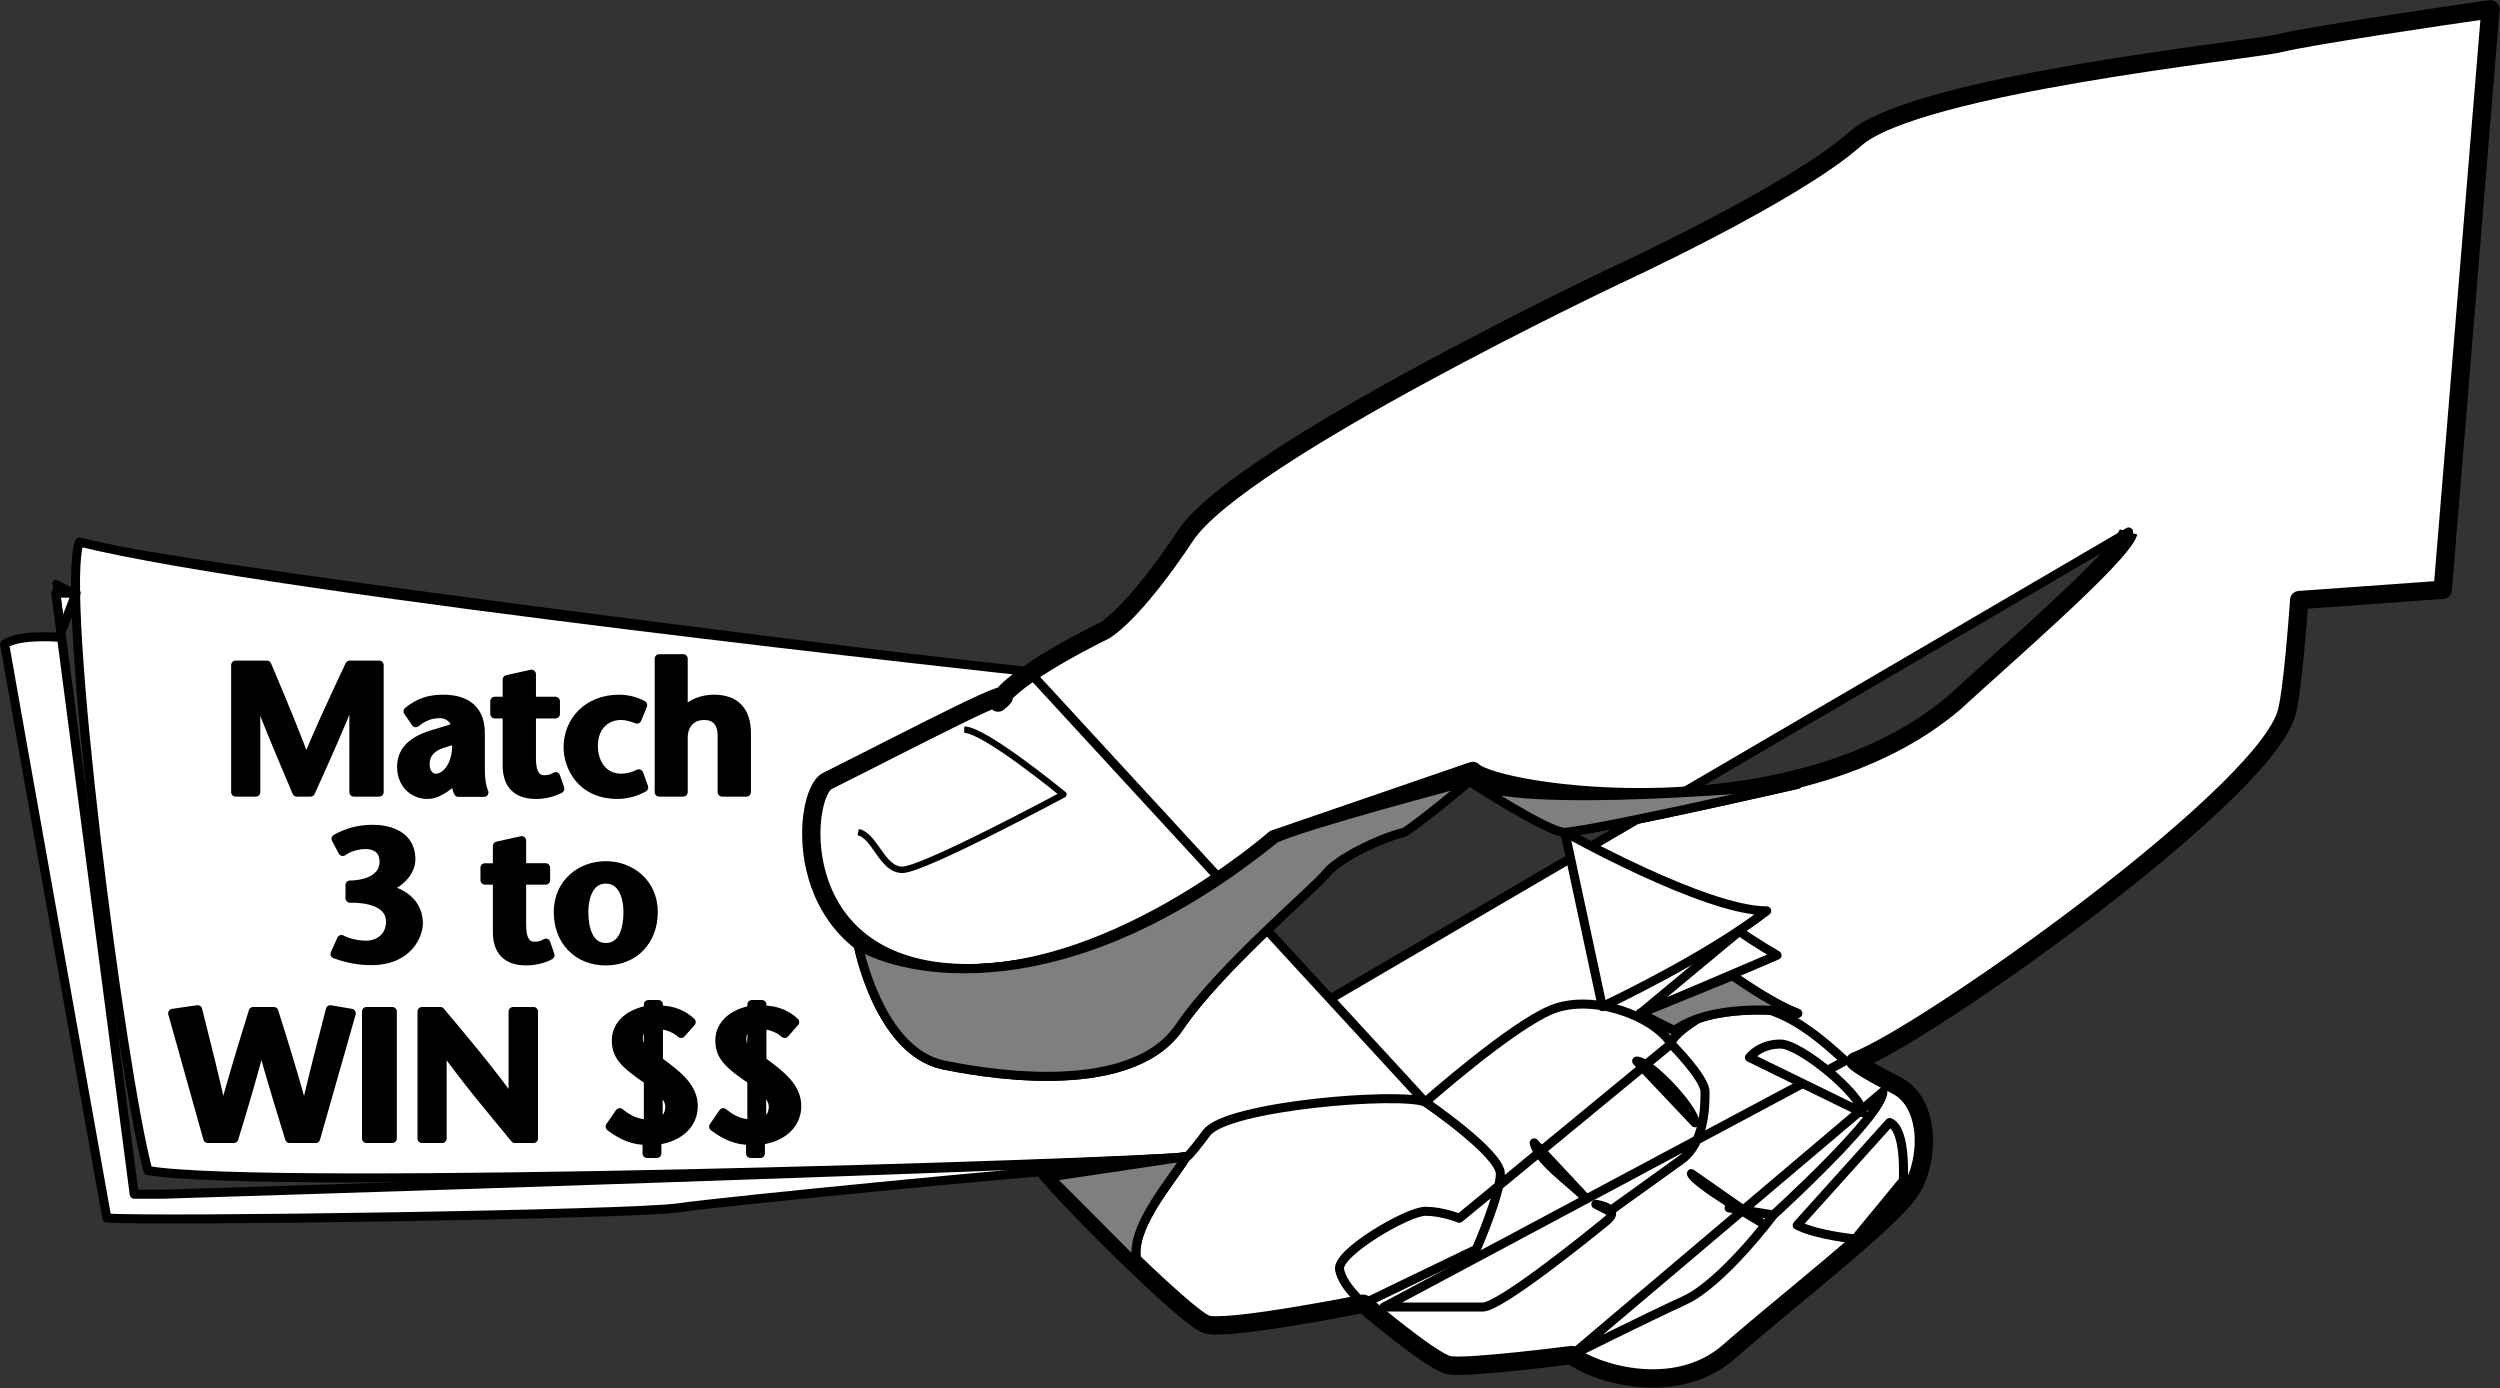 <svg version="1.2" width="366.085" height="203.263" viewBox="0 0 9686 5378" preserveAspectRatio="xMidYMid" fill-rule="evenodd" stroke-width="28.222" stroke-linejoin="round" xml:space="preserve" xmlns="http://www.w3.org/2000/svg"><rect x="0" y="0" width="9686" height="5378" fill="#333333" stroke="none"/><defs class="ClipPathGroup"><clipPath id="a" clipPathUnits="userSpaceOnUse"><path d="M0 0h21590v27940H0z"/></clipPath></defs><g class="SlideGroup"><g class="Slide" clip-path="url(#a)" transform="translate(-5856 -11244)"><g class="Page"><g class="com.sun.star.drawing.ClosedBezierShape"><path class="BoundingBox" fill="none" d="M8991 11262h6534v5342H8991z"/><path fill="#fff" d="M9895 15766c66 93 556 582 635 609 80 26 609-80 609-80s264 225 331 238c66 14 476-39 476-39 79 66 398 172 609-13 212-186 622-503 702-622 79-119 79-344-53-410-133-66-159-93-159-93 278-107 1548-1006 1667-1337 26-66 53-450 53-450l555-40 186-2249c-186 26-715 105-821 132-106 26-1402 159-1640 370-238 212-927 529-927 529s-1455 689-1667 1007c-212 317-318 370-318 370s-396 185-449 291c-66 53-543 212-622 291-78 80-158 688 463 741 622 53 1270-516 1270-516l767-264c93 92 1245 264 1867-265 172-159 648-569 674-661z"/><path fill="none" stroke="#000" stroke-width="35" d="M9895 15766c66 93 556 582 635 609 80 26 609-80 609-80s264 225 331 238c66 14 476-39 476-39 79 66 398 172 609-13 212-186 622-503 702-622 79-119 79-344-53-410-133-66-159-93-159-93 278-107 1548-1006 1667-1337 26-66 53-450 53-450l555-40 186-2249c-186 26-715 105-821 132-106 26-1402 159-1640 370-238 212-927 529-927 529s-1455 689-1667 1007c-212 317-318 370-318 370s-396 185-449 291c-66 53-543 212-622 291-78 80-158 688 463 741 622 53 1270-516 1270-516l767-264c93 92 1245 264 1867-265 172-159 648-569 674-661z"/></g><g class="com.sun.star.drawing.ClosedBezierShape"><path class="BoundingBox" fill="none" d="M9163 14053h832v580h-832z"/><path fill="#fff" d="M9592 14071c79 0 384 251 384 251s-543 292-624 292c-79 0-105-132-171-146z"/><path fill="none" stroke="#000" stroke-width="35" d="M9592 14071c79 0 384 251 384 251s-543 292-624 292c-79 0-105-132-171-146z"/></g><g class="com.sun.star.drawing.ClosedBezierShape"><path class="BoundingBox" fill="none" d="M11928 15456h1242v1057h-1242z"/><path fill="#fff" d="M13151 15474c0 92-424 477-424 477l-172-27 172 27s-198 264-344 331-437 212-437 212z"/><path fill="none" stroke="#000" stroke-width="35" d="M13151 15474c0 92-424 477-424 477l-172-27 172 27s-198 264-344 331-437 212-437 212z"/></g><g class="com.sun.star.drawing.ClosedBezierShape"><path class="BoundingBox" fill="none" d="M11200 15122h1824v1205h-1824z"/><path fill="#fff" d="M13005 15354c-105-93-344-330-596-146-79 53-79 80-79 80s132 132 132 186c0 53 0 198-93 264-92 66-277 199-277 199l-53-27s106 14 39 66c-66 54-410 332-477 332h-383z"/><path fill="none" stroke="#000" stroke-width="35" d="M13005 15354c-105-93-344-330-596-146-79 53-79 80-79 80s132 132 132 186c0 53 0 198-93 264-92 66-277 199-277 199l-53-27s106 14 39 66c-66 54-410 332-477 332h-383z"/></g><g class="com.sun.star.drawing.ClosedBezierShape"><path class="BoundingBox" fill="none" d="M11028 15116h1322v1198h-1322z"/><path fill="#fff" d="M12331 15288c-66-106-304-197-464-132-159 66-489 358-489 358s291 198 291 278c0 79-93 292-93 292l-437 211s-80-66-93-132c-12-66 265-226 332-226 66 0 132 27 132 27z"/><path fill="none" stroke="#000" stroke-width="35" d="M12331 15288c-66-106-304-197-464-132-159 66-489 358-489 358s291 198 291 278c0 79-93 292-93 292l-437 211s-80-66-93-132c-12-66 265-226 332-226 66 0 132 27 132 27z"/></g><g class="com.sun.star.drawing.ClosedBezierShape"><path class="BoundingBox" fill="none" d="M11782 15654h236v250h-236z"/><path fill="#fff" d="M11999 15885c-53-54-186-146-199-213z"/><path fill="none" stroke="#000" stroke-width="35" d="M11999 15885c-53-54-186-146-199-213z"/></g><g class="com.sun.star.drawing.ClosedBezierShape"><path class="BoundingBox" fill="none" d="M12391 15773h303v223h-303z"/><path fill="#fff" d="M12409 15791c13 39 266 186 266 186z"/><path fill="none" stroke="#000" stroke-width="35" d="M12409 15791c13 39 266 186 266 186z"/></g><g class="com.sun.star.drawing.ClosedBezierShape"><path class="BoundingBox" fill="none" d="M12616 15271h475v303h-475z"/><path fill="#fff" d="M13072 15555c0-66-239-266-318-266-81 0-120 52-120 52z"/><path fill="none" stroke="#000" stroke-width="35" d="M13072 15555c0-66-239-266-318-266-81 0-120 52-120 52z"/></g><g class="com.sun.star.drawing.ClosedBezierShape"><path class="BoundingBox" fill="none" d="M12179 15337h263v276h-263z"/><path fill="#fff" d="M12423 15594c0-53-174-239-226-239z"/><path fill="none" stroke="#000" stroke-width="35" d="M12423 15594c0-53-174-239-226-239z"/></g><g class="com.sun.star.drawing.ClosedBezierShape"><path class="BoundingBox" fill="none" d="M12801 15575h449v488h-449z"/><path fill="#fff" d="M12819 15991c79 40 225 53 225 53l186-226s13-199-53-225z"/><path fill="none" stroke="#000" stroke-width="35" d="M12819 15991c79 40 225 53 225 53l186-226s13-199-53-225z"/></g><g class="com.sun.star.drawing.ClosedBezierShape"><path class="BoundingBox" fill="none" d="M6131 13326h5266v2501H6131z"/><path fill="#fff" d="M11378 15514c-93-40-768 13-847 119s-79 93-79 93c-265 26-3573 132-4023 53-106-397-343-2250-265-2435 752 187 3679 502 3679 502z"/><path fill="none" stroke="#000" stroke-width="35" d="M11378 15514c-93-40-768 13-847 119s-79 93-79 93c-265 26-3573 132-4023 53-106-397-343-2250-265-2435 752 187 3679 502 3679 502z"/></g><g class="com.sun.star.drawing.ClosedBezierShape"><path class="BoundingBox" fill="none" d="M12193 14834h567v356h-567z"/><path fill="#fff" d="M12595 14852c53 39 146 93 146 93l-530 226z"/><path fill="none" stroke="#000" stroke-width="35" d="M12595 14852c53 39 146 93 146 93l-530 226z"/></g><g class="com.sun.star.drawing.ClosedBezierShape"><path class="BoundingBox" fill="none" d="M5856 13524h4615v2462H5856z"/><path fill="#fff" d="M6085 13713s-159-13-211 27c13 79 396 2223 396 2223 186 14 2025-13 2211-39 185-27 1415-146 1495-146 79 0 476-53 476-53-132 27-3970 146-3970 146h-106l-304-2329h79z"/><path fill="none" stroke="#000" stroke-width="35" d="M6085 13713s-159-13-211 27c13 79 396 2223 396 2223 186 14 2025-13 2211-39 185-27 1415-146 1495-146 79 0 476-53 476-53-132 27-3970 146-3970 146h-106l-304-2329h79z"/></g><g class="com.sun.star.drawing.ClosedBezierShape"><path class="BoundingBox" fill="none" d="M11531 14252h1308v236h-1308z"/><path fill="#fff" d="M11549 14270s304 199 370 199c145-13 901-186 901-186s-1113 107-1271-13z"/><path fill="none" stroke="#000" stroke-width="35" d="M11549 14270s304 199 370 199c145-13 901-186 901-186s-1113 107-1271-13z"/></g><g class="com.sun.star.drawing.ClosedBezierShape"><path class="BoundingBox" fill="none" d="M9163 14252h2406v1181H9163z"/><path fill="#fff" d="M11550 14270s-649 171-755 224c-821 664-1443 517-1614 412 0 0 79 411 330 464 105 21 715 145 914-146 157-232 529-543 569-596s198-134 304-160c80-53 252-198 252-198z"/><path fill="none" stroke="#000" stroke-width="35" d="M11550 14270s-649 171-755 224c-821 664-1443 517-1614 412 0 0 79 411 330 464 105 21 715 145 914-146 157-232 529-543 569-596s198-134 304-160c80-53 252-198 252-198z"/></g><g class="com.sun.star.drawing.ClosedBezierShape"><path class="BoundingBox" fill="none" d="M11901 14450h819v713h-819z"/><path fill="#fff" d="M11919 14468s543 305 782 305c-239 185-637 371-637 371z"/><path fill="none" stroke="#000" stroke-width="35" d="M11919 14468s543 305 782 305c-239 185-637 371-637 371z"/></g><g class="com.sun.star.drawing.ClosedBezierShape"><path class="BoundingBox" fill="none" d="M12193 15006h647v250h-647z"/><path fill="#fff" d="m12211 15170 132 67c146-107 425-80 478-67-106-40-252-146-252-146z"/><path fill="none" stroke="#000" stroke-width="35" d="m12211 15170 132 67c146-107 425-80 478-67-106-40-252-146-252-146z"/></g><g class="com.sun.star.drawing.ClosedBezierShape"><path class="BoundingBox" fill="none" d="M9904 15707h567v461h-567z"/><path fill="#fff" d="m9922 15804 530-79c-53 92-238 292-186 424z"/><path fill="none" stroke="#000" stroke-width="35" d="m9922 15804 530-79c-53 92-238 292-186 424z"/></g><g fill="none" class="com.sun.star.drawing.OpenBezierShape"><path class="BoundingBox" d="M8963 11244h6579v5378H8963z"/><path stroke="#000" stroke-width="71" d="M9895 15766c66 93 555 582 635 609 79 26 608-80 608-80s265 225 331 238c66 14 476-39 476-39 80 66 398 172 610-13 211-186 622-503 701-622s79-344-53-410-159-93-159-93c278-107 1548-1006 1667-1337 27-66 53-450 53-450l556-40 185-2249c-185 26-715 105-820 132-106 26-1403 159-1641 370-238 212-927 529-927 529s-1455 689-1667 1007c-211 317-317 370-317 370s-357 172-410 278c130-105-318 132-662 304-99 50-157 688 463 741 622 53 1270-516 1270-516l768-264c92 92 1244 264 1866-265 172-159 648-569 675-661"/></g><g fill="none" class="com.sun.star.drawing.OpenBezierShape"><path class="BoundingBox" d="M9168 14058h822v570h-822z"/><path stroke="#000" stroke-width="25" d="M9592 14071c79 0 384 251 384 251s-543 292-624 292c-79 0-105-132-171-146"/></g><g fill="none" class="com.sun.star.drawing.OpenBezierShape"><path class="BoundingBox" d="M11933 15461h1232v1047h-1232z"/><path stroke="#000" stroke-width="25" d="M13151 15474c0 92-424 477-424 477l-172-27 172 27s-198 264-344 331-437 212-437 212"/></g><g fill="none" class="com.sun.star.drawing.OpenBezierShape"><path class="BoundingBox" d="M11205 15127h1814v1195h-1814z"/><path stroke="#000" stroke-width="25" d="M13005 15354c-105-93-344-330-596-146-79 53-79 80-79 80s132 132 132 186c0 53 0 198-93 264-92 66-277 199-277 199l-53-27s106 14 39 66c-66 54-410 332-477 332h-383"/></g><g fill="none" class="com.sun.star.drawing.OpenBezierShape"><path class="BoundingBox" d="M11033 15121h1312v1188h-1312z"/><path stroke="#000" stroke-width="25" d="M12331 15288c-66-106-304-197-464-132-159 66-489 358-489 358s291 198 291 278c0 79-93 292-93 292l-437 211s-80-66-93-132c-12-66 265-226 332-226 66 0 132 27 132 27"/></g><g fill="none" class="com.sun.star.drawing.OpenBezierShape"><path class="BoundingBox" d="M11787 15659h226v240h-226z"/><path stroke="#000" stroke-width="25" d="M11999 15885c-53-54-186-146-199-213"/></g><g fill="none" class="com.sun.star.drawing.OpenBezierShape"><path class="BoundingBox" d="M12396 15778h293v213h-293z"/><path stroke="#000" stroke-width="25" d="M12409 15791c13 39 266 186 266 186"/></g><g fill="none" class="com.sun.star.drawing.OpenBezierShape"><path class="BoundingBox" d="M12621 15276h465v293h-465z"/><path stroke="#000" stroke-width="25" d="M13072 15555c0-66-239-266-318-266-81 0-120 52-120 52"/></g><g fill="none" class="com.sun.star.drawing.OpenBezierShape"><path class="BoundingBox" d="M12184 15342h253v266h-253z"/><path stroke="#000" stroke-width="25" d="M12423 15594c0-53-174-239-226-239"/></g><g fill="none" class="com.sun.star.drawing.OpenBezierShape"><path class="BoundingBox" d="M12806 15580h439v478h-439z"/><path stroke="#000" stroke-width="25" d="M12819 15991c79 40 225 53 225 53l186-226s13-199-53-225"/></g><g fill="none" class="com.sun.star.drawing.OpenBezierShape"><path class="BoundingBox" d="M6136 13331h5256v2491H6136z"/><path stroke="#000" stroke-width="25" d="M11378 15514c-93-40-768 13-847 119s-79 93-79 93c-265 26-3573 132-4023 53-106-397-343-2250-265-2435 596 132 3679 502 3679 502"/></g><g fill="none" class="com.sun.star.drawing.OpenBezierShape"><path class="BoundingBox" d="M12198 14839h557v346h-557z"/><path stroke="#000" stroke-width="25" d="M12595 14852c53 39 146 93 146 93l-530 226"/></g><g fill="none" class="com.sun.star.drawing.OpenBezierShape"><path class="BoundingBox" d="M5861 13490h4605v2491H5861z"/><path stroke="#000" stroke-width="25" d="M6085 13714s-159-13-211 27c13 79 396 2223 396 2223 186 13 2025-13 2211-40 185-26 1415-145 1495-145 79 0 476-53 476-53-132 26-3970 146-3970 146h-106l-304-2369 79 39"/></g><g class="com.sun.star.drawing.ClosedBezierShape"><path class="BoundingBox" fill="none" d="M11531 14252h1308v236h-1308z"/><path fill="#7f7f7f" d="M11549 14270s304 199 370 199c145-13 901-186 901-186s-1113 107-1271-13z"/><path fill="none" stroke="#000" stroke-width="35" d="M11549 14270s304 199 370 199c145-13 901-186 901-186s-1113 107-1271-13z"/></g><g class="com.sun.star.drawing.ClosedBezierShape"><path class="BoundingBox" fill="none" d="M9163 14252h2406v1181H9163z"/><path fill="#7f7f7f" d="M11550 14270s-649 171-755 224c-821 664-1443 517-1614 412 0 0 79 411 330 464 105 21 715 145 914-146 157-232 529-543 569-596s198-134 304-160c80-53 252-198 252-198z"/><path fill="none" stroke="#000" stroke-width="35" d="M11550 14270s-649 171-755 224c-821 664-1443 517-1614 412 0 0 79 411 330 464 105 21 715 145 914-146 157-232 529-543 569-596s198-134 304-160c80-53 252-198 252-198z"/></g><g fill="none" class="com.sun.star.drawing.OpenBezierShape"><path class="BoundingBox" d="M11906 14455h809v703h-809z"/><path stroke="#000" stroke-width="25" d="M11919 14468s543 305 782 305c-239 185-637 371-637 371"/></g><g class="com.sun.star.drawing.ClosedBezierShape"><path class="BoundingBox" fill="none" d="M12193 15006h647v250h-647z"/><path fill="#7f7f7f" d="m12211 15170 132 67c146-107 425-80 478-67-106-40-252-146-252-146z"/><path fill="none" stroke="#000" stroke-width="35" d="m12211 15170 132 67c146-107 425-80 478-67-106-40-252-146-252-146z"/></g><g class="com.sun.star.drawing.ClosedBezierShape"><path class="BoundingBox" fill="none" d="M9904 15707h567v461h-567z"/><path fill="#7f7f7f" d="m9922 15804 530-79c-53 92-238 292-186 424z"/><path fill="none" stroke="#000" stroke-width="35" d="m9922 15804 530-79c-53 92-238 292-186 424z"/></g><g class="com.sun.star.drawing.ClosedBezierShape"><path class="BoundingBox" fill="none" d="M6751 13803h593v529h-593z"/><path d="M7325 14313h-98v-384h-2c-54 136-110 261-166 384h-53c-52-123-106-248-157-384h-2v384h-78v-492h121c51 120 132 314 151 377h2c23-66 111-257 168-377h114z"/><path fill="none" stroke="#000" stroke-width="35" d="M7325 14313h-98v-384h-2c-54 136-110 261-166 384h-53c-52-123-106-248-157-384h-2v384h-78v-492h121c51 120 132 314 151 377h2c23-66 111-257 168-377h114z"/></g><g class="com.sun.star.drawing.ClosedBezierShape"><path class="BoundingBox" fill="none" d="M7394 13935h356v406h-356z"/><path d="M7602 14280c-26 21-57 42-90 42-55 0-100-42-100-107 0-67 48-105 130-128l82-25c-5-33-33-53-63-53-40 0-68 14-94 35l-30-44c44-36 87-47 135-47 65 0 145 21 145 131v143c0 29 3 62 14 87h-99c-7-12-9-32-9-51z"/><path fill="none" stroke="#000" stroke-width="35" d="M7602 14280c-26 21-57 42-90 42-55 0-100-42-100-107 0-67 48-105 130-128l82-25c-5-33-33-53-63-53-40 0-68 14-94 35l-30-44c44-36 87-47 135-47 65 0 145 21 145 131v143c0 29 3 62 14 87h-99c-7-12-9-32-9-51z"/></g><g class="com.sun.star.drawing.ClosedBezierShape"><path class="BoundingBox" fill="none" d="M7485 14090h160v188h-160z"/><path fill="#fff" d="M7572 14124c-46 14-69 42-69 82 0 32 19 53 42 53 37 0 87-47 80-151z"/><path fill="none" stroke="#000" stroke-width="35" d="M7572 14124c-46 14-69 42-69 82 0 32 19 53 42 53 37 0 87-47 80-151z"/></g><g class="com.sun.star.drawing.ClosedBezierShape"><path class="BoundingBox" fill="none" d="M7755 13838h289v503h-289z"/><path d="M7915 13961h93v49h-93v172c0 59 18 83 50 83 20 0 32-5 44-12l16 47c-27 14-60 22-92 22-77 0-112-41-112-112v-200h-48v-49h48v-84l94-21z"/><path fill="none" stroke="#000" stroke-width="35" d="M7915 13961h93v49h-93v172c0 59 18 83 50 83 20 0 32-5 44-12l16 47c-27 14-60 22-92 22-77 0-112-41-112-112v-200h-48v-49h48v-84l94-21z"/></g><g class="com.sun.star.drawing.ClosedBezierShape"><path class="BoundingBox" fill="none" d="M8039 13935h330v406h-330z"/><path d="M8350 14295c-30 17-68 27-100 27-146 0-193-112-193-183 0-99 74-186 198-186 28 0 62 7 91 23l-22 54c-21-8-42-14-62-14-53 0-107 36-107 118 0 70 40 125 107 125 22 0 46-5 69-17z"/><path fill="none" stroke="#000" stroke-width="35" d="M8350 14295c-30 17-68 27-100 27-146 0-193-112-193-183 0-99 74-186 198-186 28 0 62 7 91 23l-22 54c-21-8-42-14-62-14-53 0-107 36-107 118 0 70 40 125 107 125 22 0 46-5 69-17z"/></g><g class="Group"><g class="com.sun.star.drawing.ClosedBezierShape"><path class="BoundingBox" fill="none" d="M8392 13778h375v554h-375z"/><path d="M8503 14003c31-34 75-50 119-50 83 0 126 45 126 133v227h-94v-216c0-49-21-81-70-81-45 0-81 30-81 87v210h-93v-517h93z"/><path fill="none" stroke="#000" stroke-width="35" d="M8503 14003c31-34 75-50 119-50 83 0 126 45 126 133v227h-94v-216c0-49-21-81-70-81-45 0-81 30-81 87v210h-93v-517h93z"/></g></g><g class="com.sun.star.drawing.ClosedBezierShape"><path class="BoundingBox" fill="none" d="M7136 14439h360v546h-360z"/><path d="M7212 14673c69-1 132-28 132-90 0-51-37-67-71-67-35 0-71 13-89 27l-26-49c36-21 85-37 141-37 48 0 146 14 149 112 2 67-68 108-100 118v2c34 5 126 33 129 129 1 44-36 149-186 148-62-1-106-15-137-26l25-56c19 11 58 22 95 22 50 0 95-32 95-91 0-75-88-92-157-91z"/><path fill="none" stroke="#000" stroke-width="35" d="M7212 14673c69-1 132-28 132-90 0-51-37-67-71-67-35 0-71 13-89 27l-26-49c36-21 85-37 141-37 48 0 146 14 149 112 2 67-68 108-100 118v2c34 5 126 33 129 129 1 44-36 149-186 148-62-1-106-15-137-26l25-56c19 11 58 22 95 22 50 0 95-32 95-91 0-75-88-92-157-91z"/></g><g class="com.sun.star.drawing.ClosedBezierShape"><path class="BoundingBox" fill="none" d="M7717 14483h289v503h-289z"/><path d="M7877 14606h93v48h-93v173c0 59 18 83 50 83 20 0 32-5 44-12l16 47c-27 14-60 22-92 22-77 0-112-41-112-112v-201h-48v-48h48v-84l94-21z"/><path fill="none" stroke="#000" stroke-width="35" d="M7877 14606h93v48h-93v173c0 59 18 83 50 83 20 0 32-5 44-12l16 47c-27 14-60 22-92 22-77 0-112-41-112-112v-201h-48v-48h48v-84l94-21z"/></g><g class="com.sun.star.drawing.ClosedBezierShape"><path class="BoundingBox" fill="none" d="M8001 14580h405v406h-405z"/><path d="M8019 14778c0-114 89-180 184-180s184 66 184 180c0 110-74 189-184 189s-184-79-184-189z"/><path fill="none" stroke="#000" stroke-width="35" d="M8019 14778c0-114 89-180 184-180s184 66 184 180c0 110-74 189-184 189s-184-79-184-189z"/></g><g class="com.sun.star.drawing.ClosedBezierShape"><path class="BoundingBox" fill="none" d="M8100 14632h208v302h-208z"/><path fill="#fff" d="M8289 14778c0-58-20-128-86-128-65 0-85 70-85 128 0 62 18 137 85 137 69 0 86-75 86-137z"/><path fill="none" stroke="#000" stroke-width="35" d="M8289 14778c0-58-20-128-86-128-65 0-85 70-85 128 0 62 18 137 85 137 69 0 86-75 86-137z"/></g><g class="com.sun.star.drawing.ClosedBezierShape"><path class="BoundingBox" fill="none" d="M6507 15138h729v536h-729z"/><path d="M6917 15163c40 126 79 253 118 396h1c33-146 67-275 100-403l81 14-138 485h-101c-36-117-72-234-109-368h-1c-35 134-70 251-106 368h-101l-136-485 97-14c32 128 65 257 97 403h1c39-143 78-270 117-396z"/><path fill="none" stroke="#000" stroke-width="35" d="M6917 15163c40 126 79 253 118 396h1c33-146 67-275 100-403l81 14-138 485h-101c-36-117-72-234-109-368h-1c-35 134-70 251-106 368h-101l-136-485 97-14c32 128 65 257 97 403h1c39-143 78-270 117-396z"/></g><g class="com.sun.star.drawing.PolyPolygonShape"><path class="BoundingBox" fill="none" d="M7258 15145h137v529h-137z"/><path d="M7276 15655v-492h100v492z"/><path fill="none" stroke="#000" stroke-width="35" d="M7276 15655v-492h100v492z"/></g><g class="com.sun.star.drawing.ClosedBezierShape"><path class="BoundingBox" fill="none" d="M7473 15145h469v529h-469z"/><path d="M7923 15655h-72c-93-113-188-225-280-354h-2v354h-78v-492h71c94 112 188 223 280 351h2v-351h79z"/><path fill="none" stroke="#000" stroke-width="35" d="M7923 15655h-72c-93-113-188-225-280-354h-2v354h-78v-492h71c94 112 188 223 280 351h2v-351h79z"/></g><g class="com.sun.star.drawing.ClosedBezierShape"><path class="BoundingBox" fill="none" d="M8202 15118h359v614h-359z"/><path d="M8368 15136h39v21c59 0 98 20 127 47l-39 44c-22-20-58-34-88-34v141c80 58 135 104 135 175 0 62-46 119-141 132v51h-38v-51c-53 2-101-21-143-53l37-54c20 15 53 43 111 44v-170c-95-64-124-96-124-154 0-63 52-104 124-118z"/><path fill="none" stroke="#000" stroke-width="35" d="M8368 15136h39v21c59 0 98 20 127 47l-39 44c-22-20-58-34-88-34v141c80 58 135 104 135 175 0 62-46 119-141 132v51h-38v-51c-53 2-101-21-143-53l37-54c20 15 53 43 111 44v-170c-95-64-124-96-124-154 0-63 52-104 124-118z"/></g><g class="com.sun.star.drawing.ClosedBezierShape"><path class="BoundingBox" fill="none" d="M8388 15441h82v171h-82z"/><path fill="#fff" d="M8406 15593s45-8 45-61c0-36-32-58-45-73z"/><path fill="none" stroke="#000" stroke-width="35" d="M8406 15593s45-8 45-61c0-36-32-58-45-73z"/></g><g class="com.sun.star.drawing.ClosedBezierShape"><path class="BoundingBox" fill="none" d="M8311 15199h78v156h-78z"/><path fill="#fff" d="M8370 15217c-19 9-41 17-41 51 0 32 22 59 36 68z"/><path fill="none" stroke="#000" stroke-width="35" d="M8370 15217c-19 9-41 17-41 51 0 32 22 59 36 68z"/></g><g class="com.sun.star.drawing.ClosedBezierShape"><path class="BoundingBox" fill="none" d="M8603 15118h359v614h-359z"/><path d="M8769 15136h39v21c59 0 98 20 127 47l-39 44c-22-20-58-34-88-34v141c80 58 135 104 135 175 0 62-46 119-141 132v51h-38v-51c-53 2-101-21-143-53l37-54c20 15 53 43 111 44v-170c-95-64-124-96-124-154 0-63 52-104 124-118z"/><path fill="none" stroke="#000" stroke-width="35" d="M8769 15136h39v21c59 0 98 20 127 47l-39 44c-22-20-58-34-88-34v141c80 58 135 104 135 175 0 62-46 119-141 132v51h-38v-51c-53 2-101-21-143-53l37-54c20 15 53 43 111 44v-170c-95-64-124-96-124-154 0-63 52-104 124-118z"/></g><g class="com.sun.star.drawing.ClosedBezierShape"><path class="BoundingBox" fill="none" d="M8789 15441h82v171h-82z"/><path fill="#fff" d="M8807 15593s45-8 45-61c0-36-32-58-45-73z"/><path fill="none" stroke="#000" stroke-width="35" d="M8807 15593s45-8 45-61c0-36-32-58-45-73z"/></g><g class="com.sun.star.drawing.ClosedBezierShape"><path class="BoundingBox" fill="none" d="M8712 15199h78v156h-78z"/><path fill="#fff" d="M8771 15217c-19 9-41 17-41 51 0 32 21 59 36 68z"/><path fill="none" stroke="#000" stroke-width="35" d="M8771 15217c-19 9-41 17-41 51 0 32 21 59 36 68z"/></g></g></g></g></svg>
